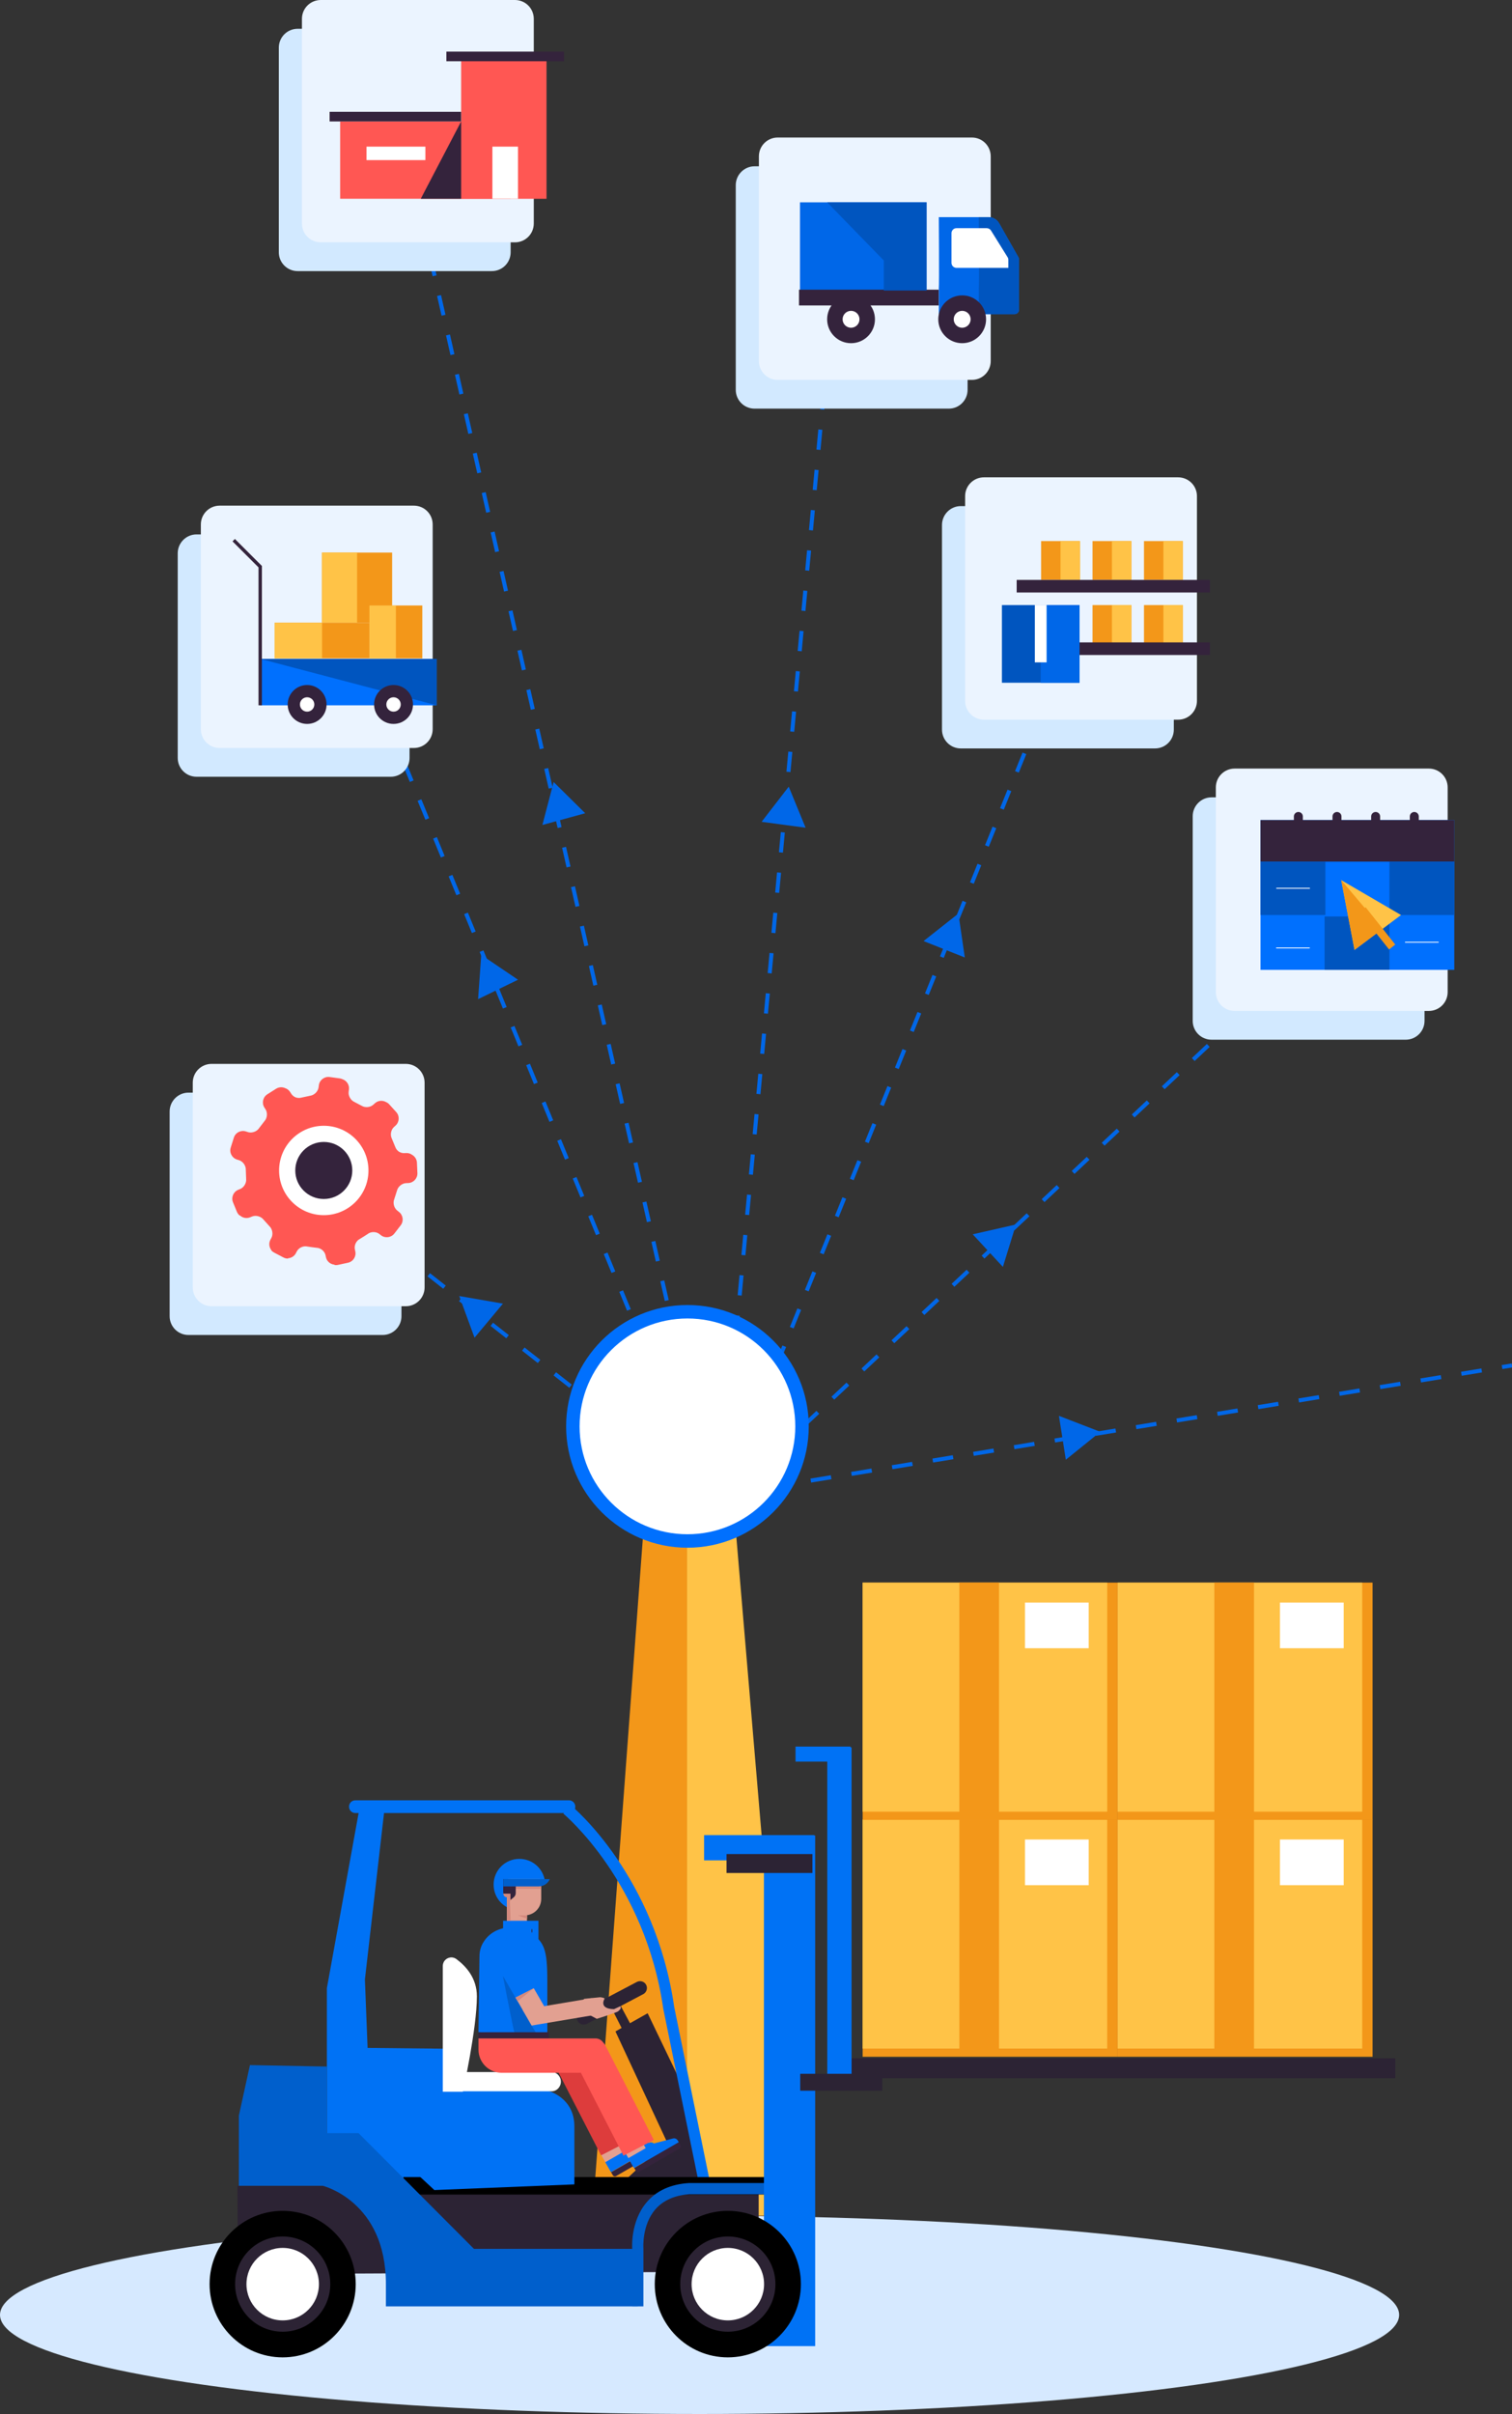 <svg enable-background="new 0 0 373.91 596.76" viewBox="0 0 373.91 596.76" xmlns="http://www.w3.org/2000/svg" xmlns:xlink="http://www.w3.org/1999/xlink"><rect x="0" y="0" width="373.91" height="596.76" fill="#333333" stroke="none"/><clipPath id="a"><path d="m51.83 391.23h309.4v191.53h-309.4z"/></clipPath><g fill="none" stroke="#0067e8" stroke-miterlimit="10"><path d="m85.52 153.46.95 2.31"/><path d="m88.39 160.44 87.28 212.41" stroke-dasharray="5.047 5.047"/><path d="m176.63 375.18.95 2.32"/><path d="m102.5 46.26.55 2.44"/><path d="m104.16 53.57 72.31 319.05" stroke-dasharray="4.995 4.995"/><path d="m177.03 375.06.55 2.44"/><path d="m206.34 68.87-.23 2.49"/><path d="m205.65 76.34-27.61 296.18" stroke-dasharray="4.999 4.999"/><path d="m177.81 375.01-.23 2.49"/><path d="m263.55 161.01-.93 2.32"/><path d="m260.76 167.91-80.75 199.26" stroke-dasharray="4.942 4.942"/><path d="m179.08 369.46-.94 2.31"/><path d="m326.61 232.32-1.82 1.71"/><path d="m321.08 237.51-139.26 130.81" stroke-dasharray="5.095 5.095"/><path d="m179.97 370.06-1.83 1.71"/><path d="m100.17 310.53 1.97 1.55"/><path d="m106.03 315.14 68.2 53.56" stroke-dasharray="4.955 4.955"/><path d="m176.18 370.23 1.96 1.54"/></g><path d="m119.01 236.05-.78 10.95 9.87-4.8z" fill="#0067e8"/><path d="m136.91 193.32-2.78 10.62 10.59-2.9z" fill="#0067e8"/><path d="m195.05 194.47-6.71 8.69 10.88 1.46z" fill="#0067e8"/><path d="m237.01 225.84-8.62 6.8 10.2 4.06z" fill="#0067e8"/><path d="m251.25 302.7-10.7 2.43 7.46 8.06z" fill="#0067e8"/><path d="m113.57 320.39 3.78 10.3 7.03-8.42z" fill="#0067e8"/><path d="m373.91 337.55-2.46.4" fill="none" stroke="#0067e8" stroke-miterlimit="10"/><path d="m366.42 338.78-188.53 30.94" fill="none" stroke="#0067e8" stroke-dasharray="5.095 5.095" stroke-miterlimit="10"/><path d="m175.38 370.13-2.47.41" fill="none" stroke="#0067e8" stroke-miterlimit="10"/><path d="m272.11 353.96-10.24-3.95 1.7 10.85z" fill="#0067e8"/><path d="m159.37 374.96-12.87 172.88 23.4-.05v-172.83z" fill="#f39719"/><path d="m181.67 374.96h-11.77v172.83h26.42z" fill="#ffc347"/><path d="m146.5 547.79h49.82v8.05h-49.82z" fill="#34233c"/><circle cx="170" cy="352.61" fill="#0070fe" r="30"/><circle cx="170" cy="352.61" fill="#fff" r="26.67"/><path d="m73.6 7.11h48.03c2.57 0 4.65 2.08 4.65 4.65v50.61c0 2.57-2.08 4.65-4.65 4.65h-48.03c-2.57 0-4.65-2.08-4.65-4.65v-50.61c.01-2.56 2.09-4.65 4.65-4.65z" fill="#d2e9ff"/><path d="m79.32 0h48.03c2.57 0 4.65 2.08 4.65 4.65v50.61c0 2.57-2.08 4.65-4.65 4.65h-48.03c-2.57 0-4.65-2.08-4.65-4.65v-50.61c0-2.57 2.08-4.65 4.65-4.65z" fill="#ebf4ff"/><path d="m186.6 41.11h48.03c2.57 0 4.65 2.08 4.65 4.65v50.61c0 2.57-2.08 4.65-4.65 4.65h-48.03c-2.57 0-4.65-2.08-4.65-4.65v-50.61c.01-2.56 2.09-4.65 4.65-4.65z" fill="#d2e9ff"/><path d="m192.32 34h48.03c2.57 0 4.65 2.08 4.65 4.65v50.61c0 2.57-2.08 4.65-4.65 4.65h-48.03c-2.57 0-4.65-2.08-4.65-4.65v-50.61c0-2.57 2.08-4.65 4.65-4.65z" fill="#ebf4ff"/><path d="m237.6 125.11h48.03c2.57 0 4.65 2.08 4.65 4.65v50.61c0 2.57-2.08 4.65-4.65 4.65h-48.03c-2.57 0-4.65-2.08-4.65-4.65v-50.61c.01-2.56 2.09-4.65 4.65-4.65z" fill="#d2e9ff"/><path d="m243.32 118h48.03c2.57 0 4.65 2.08 4.65 4.65v50.61c0 2.57-2.08 4.65-4.65 4.65h-48.03c-2.57 0-4.65-2.08-4.65-4.65v-50.61c0-2.57 2.08-4.65 4.65-4.65z" fill="#ebf4ff"/><path d="m299.6 197.11h48.03c2.57 0 4.65 2.08 4.65 4.65v50.61c0 2.57-2.08 4.65-4.65 4.65h-48.03c-2.57 0-4.65-2.08-4.65-4.65v-50.61c.01-2.56 2.09-4.65 4.65-4.65z" fill="#d2e9ff"/><path d="m305.32 190h48.03c2.57 0 4.65 2.08 4.65 4.65v50.61c0 2.57-2.08 4.65-4.65 4.65h-48.03c-2.57 0-4.65-2.08-4.65-4.65v-50.61c0-2.57 2.08-4.65 4.65-4.65z" fill="#ebf4ff"/><path d="m48.6 132.11h48.03c2.57 0 4.65 2.08 4.65 4.65v50.61c0 2.57-2.08 4.65-4.65 4.65h-48.03c-2.57 0-4.65-2.08-4.65-4.65v-50.61c.01-2.56 2.09-4.65 4.65-4.65z" fill="#d2e9ff"/><path d="m54.32 125h48.03c2.57 0 4.65 2.08 4.65 4.65v50.61c0 2.57-2.08 4.65-4.65 4.65h-48.03c-2.57 0-4.65-2.08-4.65-4.65v-50.61c0-2.57 2.08-4.65 4.65-4.65z" fill="#ebf4ff"/><path d="m46.6 270.11h48.03c2.57 0 4.65 2.08 4.65 4.65v50.61c0 2.57-2.08 4.65-4.65 4.65h-48.03c-2.57 0-4.65-2.08-4.65-4.65v-50.61c.01-2.56 2.09-4.65 4.65-4.65z" fill="#d2e9ff"/><path d="m52.32 263h48.03c2.57 0 4.65 2.08 4.65 4.65v50.61c0 2.57-2.08 4.65-4.65 4.65h-48.03c-2.57 0-4.65-2.08-4.65-4.65v-50.61c0-2.57 2.08-4.65 4.65-4.65z" fill="#ebf4ff"/><ellipse cx="173" cy="572.26" fill="#d6e9ff" rx="173" ry="24.5"/><g clip-path="url(#a)"><path d="m345.06 508.82h-135.71v4.93h135.71z" fill="#2c2334"/><path d="m150.22 535.4 4.33-2.5-2.11-3.65-4.33 2.5z" fill="#e2a091"/><path d="m162.17 530.59-.25-.43c-.25-.43-.76-.65-1.22-.5l-5.36 1.4-1.26-.61c-.29-.14-.65-.14-.94.04h-.04l.9 1.55-4.32 2.48 1.4 2.45z" fill="#0072f5"/><path d="m152.31 537.97 10.15-5.87c.25-.14.32-.43.18-.68l-.47-.79-11.05 6.37.47.79c.14.22.47.29.72.18z" fill="#34233c"/><path d="m156.2 528.95-11.58-22.55-7.56 3.88 11.58 22.54z" fill="#dd3c3c"/><path d="m160.16 497.69-7.96 4.5 12.67 27.18-10.62 9.94 20.45-1.04-5.54-21.85z" fill="#2c2334"/><path d="m91.61 524.37-1.37-35.03 4.82-41.94h-6.23l-7.99 44.07v35.86l27.36 32.44 47.09-3.82c0-9.36 6.23-14.58 6.23-14.58h-52.59z" fill="#0072f5"/><path d="m58.82 562.17 128.8-.61v-21.2h-128.91z" fill="#2c2334"/><path d="m140.72 445.05h-52.85c-.86 0-1.55.68-1.55 1.55v.04c0 .86.68 1.55 1.55 1.55h52.85c.86 0 1.55-.68 1.55-1.55v-.04c-.01-.83-.69-1.55-1.55-1.55z" fill="#0072f5"/><path d="m141.08 446.2-1.76 2.16c.22.18 20.2 16.89 24.7 48.21l9 44.14 2.7-.54-9-44.07c-4.66-32.29-24.78-49.18-25.64-49.9z" fill="#0072f5"/><path d="m192.34 538.19h-92.59v4.32h92.59z"/><path d="m135.57 516.88h-21.46l-1.84-10.4-21.46-.22-3.49 4.14-2.77 9.72 22.86 21.28 34.63-1.4s0-9.72 0-14.33c.01-7.17-6.47-8.79-6.47-8.79z" fill="#0072f5"/><path d="m88.66 527.32h-7.81v-16.45s-18.68-.36-19.04-.36l-2.74 12.49v17.35h20.77s15.59 3.82 15.59 24.27v5.54h62.31v-14.22h-40.53z" fill="#005fcc"/><path d="m87.97 564.67c.01-10-8.07-18.12-18.05-18.13s-18.08 8.09-18.09 18.09 8.07 18.12 18.05 18.13 18.07-8.09 18.09-18.09z"/><path d="m69.91 552.88c-6.52 0-11.77 5.29-11.77 11.77 0 6.52 5.26 11.77 11.77 11.77s11.77-5.29 11.77-11.77c0-6.51-5.29-11.77-11.77-11.77z" fill="#2c2334"/><path d="m69.91 573.62c4.95 0 8.96-4.01 8.96-8.96s-4.01-8.96-8.96-8.96-8.96 4.01-8.96 8.96 4.01 8.96 8.96 8.96z" fill="#fff"/><path d="m159.98 544.35c-4.14 4.79-3.64 11.41-3.64 11.59v14.22h2.77v-14.33c0-.07-.43-5.72 2.95-9.65 1.94-2.23 4.79-3.49 8.35-3.74h18.83v-2.77h-18.9c-4.46.28-7.95 1.87-10.36 4.68z" fill="#005fcc"/><path d="m201.59 453.76h-12.67v126.22h12.67z" fill="#0072f5"/><path d="m201.37 453.66h-27.25v6.23h27.25z" fill="#0072f5"/><path d="m200.91 458.34h-21.24v4.68h21.24z" fill="#2c2334"/><path d="m210.59 431.98h-6.01v84.14h6.01z" fill="#0072f5"/><path d="m218.19 512.66h-20.3v4.18h20.3z" fill="#2c2334"/><path d="m210.34 431.77h-13.61v3.71h13.61z" fill="#0072f5"/><path d="m179.99 582.76c9.98 0 18.07-8.11 18.07-18.11s-8.09-18.11-18.07-18.11-18.07 8.11-18.07 18.11 8.09 18.11 18.07 18.11z"/><path d="m136.43 512.23h-25.45v4.75h25.45c1.26 0 2.27-1.08 2.27-2.38 0-1.29-1.01-2.37-2.27-2.37z" fill="#fff"/><path d="m112.85 484.29c-1.4-1.01-3.35 0-3.35 1.73v20.41 10.66h4.97s3.46-15.62 3.46-23.58c0-4.54-2.74-7.49-5.08-9.22z" fill="#fff"/><g fill="#2c2334"><path d="m157.49 489.95-13.93 7.34c-.83.43-1.15 1.48-.72 2.3.43.83 1.48 1.15 2.3.72l13.93-7.34c.83-.43 1.15-1.48.72-2.3-.43-.83-1.47-1.15-2.3-.72z"/><path d="m150.9 495.78 4.5 8.86 2.05-1.4-4.82-9z"/><path d="m179.99 576.42c6.5 0 11.77-5.27 11.77-11.77s-5.27-11.77-11.77-11.77-11.77 5.27-11.77 11.77 5.27 11.77 11.77 11.77z"/></g><path d="m179.99 573.62c4.95 0 8.96-4.01 8.96-8.96s-4.01-8.96-8.96-8.96-8.96 4.01-8.96 8.96 4.01 8.96 8.96 8.96z" fill="#fff"/><path d="m151.84 496.68c-3.85-.07-2.38-2.48-2.38-2.48.32-.32-1.01-.47-1.01-.47l-4.03.4-.94 2.74 4.1 2.2s3.92-1.22 5.11-1.76c.36-.18.61-.58.68-.58.25-.43.07-.79.07-.79z" fill="#e2a091"/><path d="m134.81 465.9c0-3.53-2.84-6.37-6.37-6.37s-6.37 2.84-6.37 6.37 2.84 6.37 6.37 6.37v-6.37z" fill="#0072f5"/><path d="m129.41 473.49h.36c2.23 0 4.07-1.8 4.07-4.07v-3.46c0-2.23-1.8-4.07-4.07-4.07h-.36c-2.23 0-4.07 1.8-4.07 4.07v3.46c.04 2.27 1.84 4.07 4.07 4.07z" fill="#e2a091"/><path d="m125.35 476.46h4.97v-7.88h-4.97z" fill="#e2a091"/><path d="m118.32 503.92 17.03-.29v-13.9c0-7.81-.72-9.76-4.43-12.1-1.4-.9-3.17-1.08-4.97-1.08" fill="#0072f5"/><path d="m124.41 478.61 8.75 2.56v-6.34h-8.75z" fill="#0072f5"/><path d="m133.84 465.28v1.66h-6.34l-1.4 3.1.18 4.79h-.9v-7.13h.9v-3.17z" fill="#d3897d"/><path d="m124.45 468.12h1.8v-3.6h-1.8z" fill="#34233c"/><path d="m125.38 469.03c.5 0 .9-.4.9-.9s-.4-.9-.9-.9-.9.4-.9.9.4.9.9.9z" fill="#d3897d"/><path d="m124.48 464.53h9.36v-.18c0-2.2-1.76-3.96-3.96-3.96h-1.4c-2.2 0-3.96 1.76-3.96 3.96v.18z" fill="#0072f5"/><path d="m131.54 477.78c.06 0 .11-.21.11-.47s-.05-.47-.11-.47-.11.21-.11.47.05.47.11.47z" fill="#34233c"/><path d="m130.35 473.49h-2.27l2.27.86z" fill="#d3897d"/><path d="m146.36 493.96-17.25 2.9.7 4.15 17.25-2.9z" fill="#e2a091"/><path d="m135.73 497.96-6.95-12.03-4.4 2.54 6.95 12.03z" fill="#e2a091"/><path d="m155.91 534.39 4.33-2.5-2.11-3.65-4.33 2.5z" fill="#e2a091"/><path d="m167.86 529.59-.25-.43c-.25-.43-.76-.65-1.22-.5l-5.36 1.4-1.26-.61c-.29-.14-.65-.14-.94.04h-.04l.9 1.55-4.32 2.48 1.4 2.45z" fill="#0072f5"/><path d="m158 536.93 10.15-5.87c.25-.14.32-.43.18-.68l-.47-.79-11.02 6.37.47.79c.11.25.43.32.69.18z" fill="#34233c"/><path d="m157.6 529.44-3.24 3.31-.65-1.08z" fill="#d3897d"/><path d="m128.3 563.28-3.6 1.98h3.6z" fill="#005fcc"/><path d="m126.9 480.81-6.73 3.45 5.41 10.54 6.72-3.45z" fill="#0072f5"/><path d="m124.37 488.47 6.95 12.02 1.15 1.87s-5.08.32-5.29 0c-.18-.32-2.81-13.89-2.81-13.89z" fill="#005fcc"/><path d="m118.29 503.93h17.42v-1.55h-17.42z" fill="#34233c"/><path d="m133.19 466.33h-8.71v-1.8h11.48c-.43 1.08-1.54 1.8-2.77 1.8z" fill="#005fcc"/><path d="m118.32 502.37.25-18.76c0-1.3.36-2.56 1.08-3.64 1.3-2.05 3.64-3.38 6.26-3.49l-5.8 25.89z" fill="#0072f5"/><path d="m132 491.53-4 3.2-.54-.9z" fill="#d3897d"/><path d="m126.24 469.68.83-.68c.29-.25.47-.61.47-1.01v-1.66h-1.3z" fill="#34233c"/><path d="m126.28 468.13h-1.8v-1.4h2.09z" fill="#34233c"/><path d="m149.54 512.41h-25.49c-3.17 0-5.72-2.56-5.72-5.72v-2.77h28.98c1.22 0 2.23 1.01 2.23 2.23z" fill="#ff5753"/><path d="m154.18 532.9-12.89-25.09 5.9-3.02c.9-.47 2.02-.11 2.48.79l12.02 23.44z" fill="#ff5753"/><path d="m276.38 449.8h-63.05v58.65h63.05z" fill="#f39719"/><path d="m273.81 449.8h-60.49v56.63h60.49z" fill="#ffc347"/><path d="m247.05 449.8h-9.81v58.32h9.81z" fill="#f39719"/><path d="m269.23 454.74h-15.76v11.3h15.76z" fill="#fff"/><path d="m339.43 449.8h-63.05v58.65h63.05z" fill="#f39719"/><path d="m336.87 449.8h-60.49v56.63h60.49z" fill="#ffc347"/><path d="m310.11 449.8h-9.81v58.32h9.81z" fill="#f39719"/><path d="m332.29 454.74h-15.76v11.3h15.76z" fill="#fff"/><path d="m276.38 391.23h-63.05v58.65h63.05z" fill="#f39719"/><path d="m273.81 391.23h-60.49v56.63h60.49z" fill="#ffc347"/><path d="m247.05 391.23h-9.81v58.32h9.81z" fill="#f39719"/><path d="m269.23 396.16h-15.76v11.3h15.76z" fill="#fff"/><path d="m339.43 391.23h-63.05v58.65h63.05z" fill="#f39719"/><path d="m336.87 391.23h-60.49v56.63h60.49z" fill="#ffc347"/><path d="m310.11 391.23h-9.81v58.32h9.81z" fill="#f39719"/><path d="m332.29 396.16h-15.76v11.3h15.76z" fill="#fff"/></g><path d="m232.16 71.39c.13-1.13 0-17.71 0-17.71h12.34c1.07 0 2.05.57 2.58 1.5l4.78 8.43c.1.17.15.36.15.55v12.38c0 .62-.5 1.12-1.12 1.12h-18.72v-6.27z" fill="#0067e8"/><path d="m242.05 71.39c.13-1.13 0-17.71 0-17.71h2.45c1.07 0 2.05.57 2.58 1.5l4.78 8.43c.1.17.15.36.15.55v12.38c0 .62-.5 1.12-1.12 1.12h-8.83v-6.27z" fill="#0055bf"/><circle cx="237.94" cy="78.93" fill="#34233c" r="5.91"/><circle cx="237.94" cy="78.93" fill="#fff" r="2.09"/><path d="m235.3 57.64v7.34c0 .68.55 1.24 1.24 1.24h9.21 3.61v-1.99c0-.23-.06-.46-.19-.65l-4.1-6.59c-.23-.36-.62-.58-1.05-.58h-7.49c-.68-.01-1.23.55-1.23 1.23z" fill="#fff"/><path d="m197.83 50.02h31.32v21.8h-31.32z" fill="#0067e8"/><path d="m197.59 71.61h34.55v3.9h-34.55z" fill="#34233c"/><circle cx="210.46" cy="78.93" fill="#34233c" r="5.91"/><circle cx="210.46" cy="78.93" fill="#fff" r="2.09"/><path d="m229.15 71.82v-21.8h-24.59l14 14.38v7.42z" fill="#0055bf"/><path d="m257.46 133.76h9.6v9.6h-9.6z" fill="#f39719"/><path d="m262.26 133.76h4.8v9.6h-4.8z" fill="#ffc347"/><path d="m270.18 133.76h9.6v9.6h-9.6z" fill="#f39719"/><path d="m274.98 133.76h4.8v9.6h-4.8z" fill="#ffc347"/><path d="m282.9 133.76h9.6v9.6h-9.6z" fill="#f39719"/><path d="m287.7 133.76h4.8v9.6h-4.8z" fill="#ffc347"/><path d="m270.18 149.58h9.6v9.6h-9.6z" fill="#f39719"/><path d="m274.98 149.58h4.8v9.6h-4.8z" fill="#ffc347"/><path d="m282.9 149.58h9.6v9.6h-9.6z" fill="#f39719"/><path d="m287.7 149.58h4.8v9.6h-4.8z" fill="#ffc347"/><path d="m251.42 143.36h47.78v3.11h-47.78z" fill="#34233c"/><path d="m251.42 158.81h47.78v3.11h-47.78z" fill="#34233c"/><path d="m247.77 149.58h19.2v19.2h-19.2z" fill="#0055bf"/><path d="m257.36 149.58h9.6v19.2h-9.6z" fill="#0067e8"/><path d="m255.91 149.58h2.91v14.16h-2.91z" fill="#fff"/><path d="m79.64 136.61h17.34v17.34h-17.34z" fill="#f39719" transform="matrix(-1 0 0 -1 176.615 290.552)"/><path d="m79.64 136.61h8.67v17.34h-8.67z" fill="#ffc347" transform="matrix(-1 0 0 -1 167.945 290.552)"/><path d="m91.36 149.68h13.08v13.08h-13.08z" fill="#f39719" transform="matrix(-1 0 0 -1 195.797 312.441)"/><path d="m91.36 149.68h6.54v13.08h-6.54z" fill="#ffc347" transform="matrix(-1 0 0 -1 189.259 312.441)"/><path d="m67.91 153.95h23.45v8.81h-23.45z" fill="#f39719" transform="matrix(-1 0 0 -1 159.274 316.705)"/><path d="m67.91 153.95h11.72v8.81h-11.72z" fill="#ffc347" transform="matrix(-1 0 0 -1 147.551 316.705)"/><path d="m64.35 162.88h43.65v11.48h-43.65z" fill="#0070fe" transform="matrix(-1 0 0 -1 172.351 337.24)"/><path d="m64.35 162.88 43.65 11.48v-11.48z" fill="#0055bf"/><circle cx="97.32" cy="174.15" fill="#34233c" r="4.81"/><circle cx="97.32" cy="174.15" fill="#fff" r="1.78"/><circle cx="75.95" cy="174.15" fill="#34233c" r="4.81"/><circle cx="75.95" cy="174.15" fill="#fff" r="1.78"/><path d="m63.93 174.36h.84v-34.45l-6.68-6.67-.59.59 6.43 6.43z" fill="#34233c"/><path d="m103.11 287.45c-.03-.82-.48-1.53-1.14-1.93-.42-.31-.94-.5-1.5-.48l-.54.02c-.45.02-.91-.13-1.32-.38-.4-.3-.72-.71-.87-1.16l-.85-2.06c-.45-.9-.21-2.18.53-2.85l.4-.36c.96-.88 1.04-2.38.16-3.34l-1.72-1.9c-.23-.25-.49-.44-.78-.56-.87-.5-1.99-.42-2.77.29l-.4.36c-.74.67-2.04.79-2.89.25l-.94-.49-.83-.44c-.92-.4-1.56-1.53-1.43-2.53l.07-.53c.16-1.13-.53-2.2-1.58-2.56-.21-.1-.43-.17-.67-.21l-2.53-.34c-1.29-.17-2.49.74-2.66 2.03l-.07.53c-.13.99-1.05 1.92-2.05 2.06l-2.19.47c-.46.14-.97.1-1.44-.06-.44-.19-.82-.49-1.06-.87l-.29-.45c-.3-.48-.75-.8-1.25-.97-.7-.31-1.54-.28-2.23.16l-2.16 1.37c-1.1.7-1.43 2.17-.73 3.27l.29.45c.54.85.43 2.15-.25 2.89l-1.36 1.77c-.54.83-1.76 1.26-2.7.98l-.36-.12c-.01 0-.02 0-.04-.01l-.16-.05c-1.24-.4-2.58.29-2.97 1.54l-.77 2.44c-.4 1.24.3 2.58 1.54 2.97l.52.16c.96.3 1.71 1.37 1.67 2.38l.08 2.23c.12 1-.54 2.13-1.47 2.51l-.49.2c-1.2.49-1.79 1.89-1.29 3.09l.97 2.36c.15.37.39.67.68.91l.05-.04c.65.62 1.64.84 2.52.48l.5-.2c.93-.38 2.19-.04 2.81.75l1.49 1.66c.73.69.95 1.98.48 2.87l-.25.47c-.45.85-.32 1.86.24 2.57l-.04.04c.18.2.4.38.65.52l2.26 1.19h.01l.13.07c.35.19.73.26 1.1.26l.01-.08c.79-.05 1.55-.5 1.94-1.25l.25-.48c.47-.89 1.65-1.41 2.62-1.16 0 0 .13.03 1.12.16s1.12.14 1.12.14c1 .02 2 .83 2.21 1.81l.11.53c.23 1.04 1.12 1.76 2.13 1.84l-.01.08c.27.04.55.04.83-.02l2.5-.54c1.27-.27 2.09-1.54 1.81-2.81l-.11-.52c-.21-.98.36-2.14 1.26-2.57 0 0 .12-.06.96-.59s.95-.61.95-.61c.77-.62 2.03-.64 2.83-.05l.3.23s.01.01.01.01l.14.11c1.03.8 2.52.61 3.32-.42l1.56-2.02c.8-1.03.61-2.52-.42-3.32l-.14-.11c-.01-.01-.01-.01-.02-.02l-.28-.22c-.78-.62-1.11-1.87-.73-2.79l.68-2.13c.23-.97 1.24-1.81 2.24-1.85l.54-.02c1.3-.05 2.32-1.16 2.27-2.46z" fill="#ff5753"/><circle cx="80.07" cy="289.35" fill="#fff" r="6.8"/><circle cx="80.07" cy="289.35" fill="#fff" r="11.05"/><circle cx="80.07" cy="289.35" fill="#34233c" r="7.05"/><path d="m311.72 202.73h47.92v37.03h-47.92z" fill="#0070fe"/><path d="m311.72 202.73h47.92v10.27h-47.92z" fill="#34233c"/><path d="m321.08 205.7c-.62 0-1.11-.5-1.11-1.11v-2.75c0-.62.5-1.11 1.11-1.11.62 0 1.11.5 1.11 1.11v2.75c0 .61-.5 1.11-1.11 1.11z" fill="#34233c"/><path d="m330.63 205.7c-.62 0-1.11-.5-1.11-1.11v-2.75c0-.62.5-1.11 1.11-1.11.62 0 1.11.5 1.11 1.11v2.75c.01.61-.49 1.11-1.11 1.11z" fill="#34233c"/><path d="m340.19 205.7c-.62 0-1.11-.5-1.11-1.11v-2.75c0-.62.5-1.11 1.11-1.11.62 0 1.11.5 1.11 1.11v2.75c0 .61-.5 1.11-1.11 1.11z" fill="#34233c"/><path d="m349.75 205.7c-.62 0-1.11-.5-1.11-1.11v-2.75c0-.62.5-1.11 1.11-1.11.62 0 1.11.5 1.11 1.11v2.75c0 .61-.5 1.11-1.11 1.11z" fill="#34233c"/><path d="m311.72 213h16.04v13.2h-16.04z" fill="#0055bf"/><path d="m327.56 226.56h16.04v13.2h-16.04z" fill="#0055bf"/><path d="m343.6 213h16.04v13.2h-16.04z" fill="#0055bf"/><path d="m331.68 217.58 3.29 17.24 11.5-8.62z" fill="#ffc347"/><path d="m339.65 223.71h1.95v11.78h-1.95z" fill="#f39719" transform="matrix(.783 -.622 .622 .783 -68.909 261.591)"/><path d="m331.68 217.58 3.29 17.24 6.92-5.19z" fill="#f39719"/><path d="m323.85 219.7h-8.15c-.06 0-.11-.05-.11-.11s.05-.11.11-.11h8.15c.06 0 .11.05.11.11s-.05.11-.11.11z" fill="#fff"/><path d="m355.69 233.04h-8.15c-.06 0-.11-.05-.11-.11s.05-.11.11-.11h8.15c.06 0 .11.05.11.11 0 .07-.05.11-.11.11z" fill="#fff"/><path d="m323.81 234.44h-8.15c-.06 0-.11-.05-.11-.11s.05-.11.11-.11h8.15c.06 0 .11.05.11.11 0 .07-.05.11-.11.11z" fill="#fff"/><path d="m84.12 30.02h42.16v19.11h-42.16z" fill="#ff5753"/><path d="m114.04 13.95h21.11v35.19h-21.11z" fill="#ff5753"/><path d="m121.77 36.25h6.33v12.88h-6.33z" fill="#fff"/><path d="m114.04 30.02-9.99 19.12h9.99z" fill="#34233c"/><path d="m81.51 27.64h32.52v2.38h-32.52z" fill="#34233c"/><path d="m110.39 12.76h29.09v2.38h-29.09z" fill="#34233c"/><path d="m90.63 36.25h14.57v3.33h-14.57z" fill="#fff"/></svg>